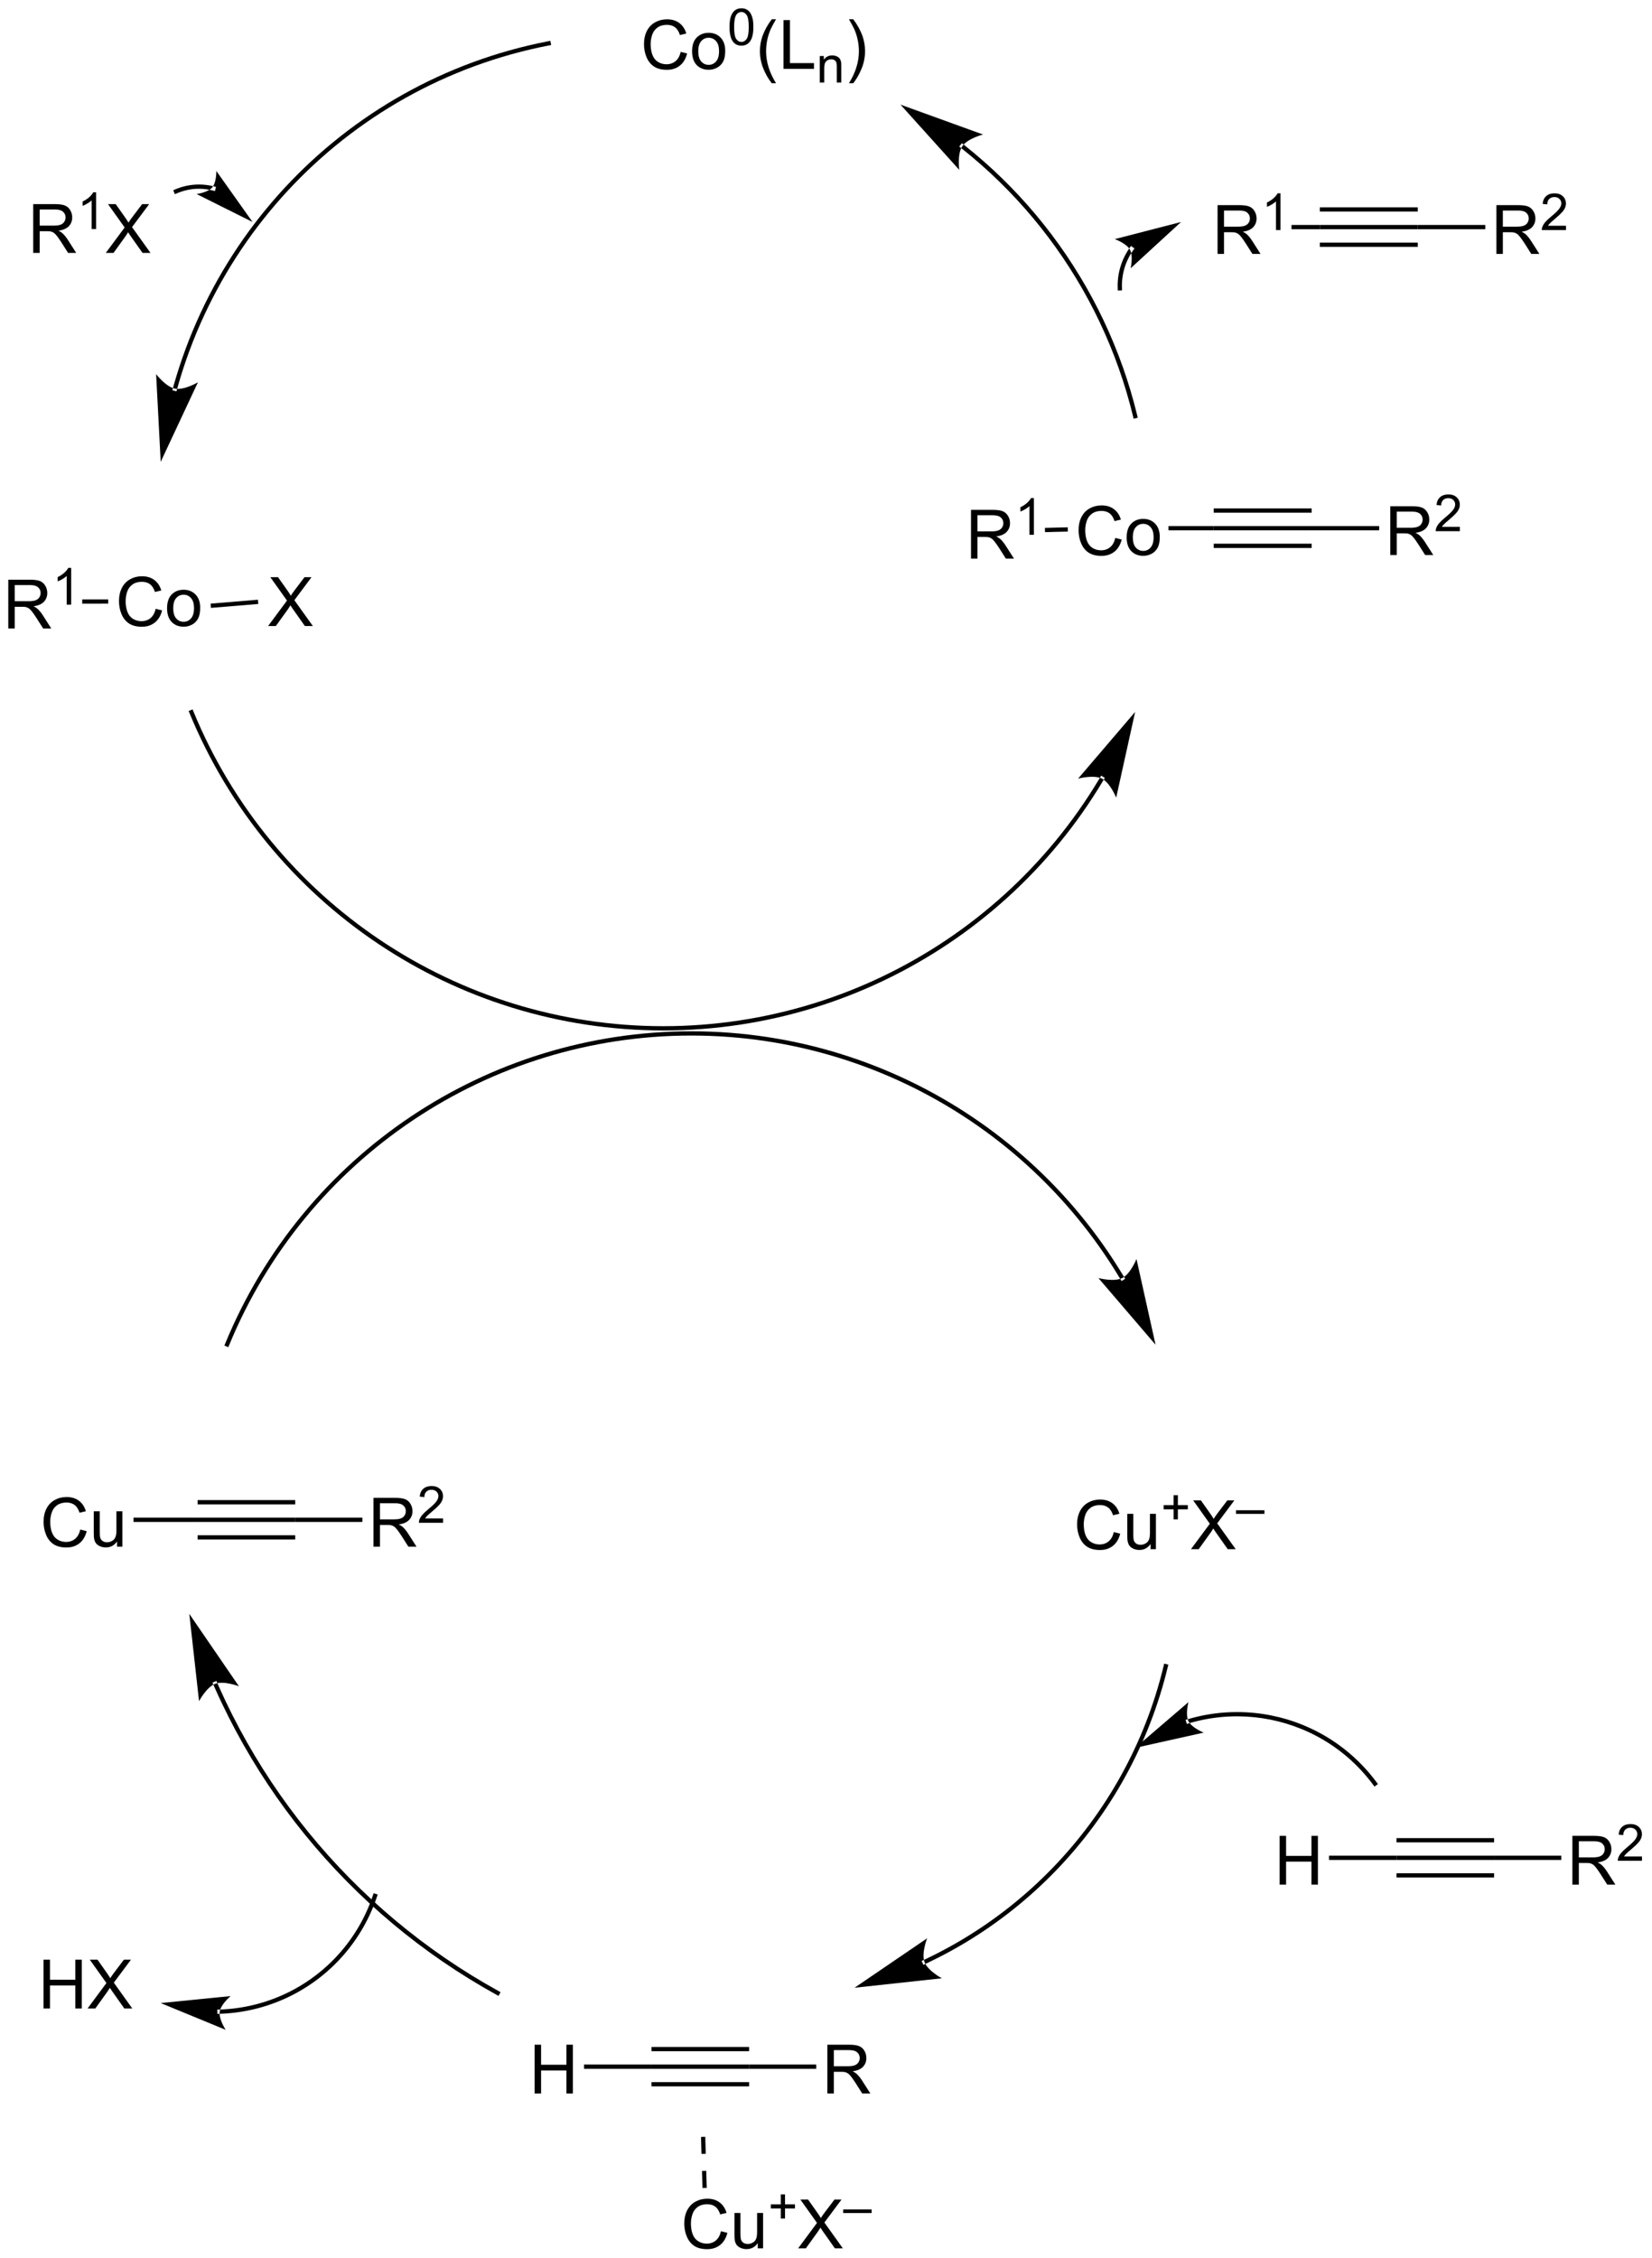 <?xml version="1.0" encoding="UTF-8"?>
<!DOCTYPE svg PUBLIC '-//W3C//DTD SVG 1.0//EN'
          'http://www.w3.org/TR/2001/REC-SVG-20010904/DTD/svg10.dtd'>
<svg stroke-dasharray="none" shape-rendering="auto" xmlns="http://www.w3.org/2000/svg" font-family="'Dialog'" text-rendering="auto" width="532" fill-opacity="1" color-interpolation="auto" color-rendering="auto" preserveAspectRatio="xMidYMid meet" font-size="12px" viewBox="0 0 532 727" fill="black" xmlns:xlink="http://www.w3.org/1999/xlink" stroke="black" image-rendering="auto" stroke-miterlimit="10" stroke-linecap="square" stroke-linejoin="miter" font-style="normal" stroke-width="1" height="727" stroke-dashoffset="0" font-weight="normal" stroke-opacity="1"
><!--Generated by the Batik Graphics2D SVG Generator--><defs id="genericDefs"
  /><g
  ><defs id="defs1"
    ><clipPath clipPathUnits="userSpaceOnUse" id="clipPath1"
      ><path d="M3.108 2.896 L202.392 2.896 L202.392 275.42 L3.108 275.42 L3.108 2.896 Z"
      /></clipPath
      ><clipPath clipPathUnits="userSpaceOnUse" id="clipPath2"
      ><path d="M3.578 16.14 L3.578 281.087 L197.321 281.087 L197.321 16.14 Z"
      /></clipPath
    ></defs
    ><g transform="scale(2.667,2.667) translate(-3.108,-2.896) matrix(1.029,0,0,1.029,-0.573,-13.706)"
    ><path d="M83.451 22.217 L84.208 22.407 Q83.971 23.342 83.352 23.834 Q82.732 24.324 81.838 24.324 Q80.912 24.324 80.331 23.946 Q79.753 23.569 79.448 22.855 Q79.146 22.139 79.146 21.319 Q79.146 20.423 79.487 19.759 Q79.831 19.092 80.461 18.746 Q81.091 18.399 81.849 18.399 Q82.708 18.399 83.294 18.837 Q83.88 19.274 84.112 20.069 L83.365 20.243 Q83.167 19.618 82.787 19.334 Q82.409 19.048 81.833 19.048 Q81.174 19.048 80.729 19.366 Q80.287 19.681 80.107 20.215 Q79.927 20.748 79.927 21.314 Q79.927 22.045 80.141 22.59 Q80.354 23.134 80.802 23.405 Q81.253 23.673 81.776 23.673 Q82.412 23.673 82.852 23.306 Q83.294 22.939 83.451 22.217 ZM84.79 22.149 Q84.79 20.998 85.431 20.444 Q85.968 19.983 86.736 19.983 Q87.593 19.983 88.134 20.543 Q88.678 21.103 88.678 22.092 Q88.678 22.892 88.436 23.353 Q88.197 23.811 87.738 24.066 Q87.28 24.319 86.736 24.319 Q85.866 24.319 85.327 23.762 Q84.79 23.202 84.79 22.149 ZM85.514 22.149 Q85.514 22.946 85.861 23.345 Q86.21 23.741 86.736 23.741 Q87.259 23.741 87.606 23.342 Q87.954 22.944 87.954 22.126 Q87.954 21.358 87.606 20.962 Q87.257 20.564 86.736 20.564 Q86.21 20.564 85.861 20.959 Q85.514 21.353 85.514 22.149 Z" stroke="none" clip-path="url(#clipPath2)"
    /></g
    ><g transform="matrix(2.743,0,0,2.743,-9.815,-44.272)"
    ><path d="M89.224 19.306 Q89.224 18.544 89.38 18.081 Q89.537 17.616 89.845 17.364 Q90.156 17.113 90.624 17.113 Q90.97 17.113 91.23 17.251 Q91.492 17.39 91.662 17.654 Q91.831 17.915 91.927 18.292 Q92.025 18.667 92.025 19.306 Q92.025 20.062 91.868 20.527 Q91.714 20.991 91.404 21.245 Q91.095 21.499 90.624 21.499 Q90.003 21.499 89.648 21.052 Q89.224 20.517 89.224 19.306 ZM89.765 19.306 Q89.765 20.364 90.013 20.714 Q90.261 21.064 90.624 21.064 Q90.988 21.064 91.234 20.712 Q91.482 20.36 91.482 19.306 Q91.482 18.245 91.234 17.898 Q90.988 17.548 90.618 17.548 Q90.255 17.548 90.038 17.857 Q89.765 18.249 89.765 19.306 Z" stroke="none" clip-path="url(#clipPath2)"
    /></g
    ><g transform="matrix(2.743,0,0,2.743,-9.815,-44.272)"
    ><path d="M94.183 25.91 Q93.6 25.175 93.196 24.191 Q92.795 23.204 92.795 22.149 Q92.795 21.22 93.097 20.368 Q93.449 19.381 94.183 18.399 L94.686 18.399 Q94.215 19.212 94.061 19.561 Q93.824 20.1 93.686 20.686 Q93.519 21.415 93.519 22.155 Q93.519 24.032 94.686 25.91 L94.183 25.91 ZM95.561 24.225 L95.561 18.498 L96.319 18.498 L96.319 23.548 L99.139 23.548 L99.139 24.225 L95.561 24.225 Z" stroke="none" clip-path="url(#clipPath2)"
    /></g
    ><g transform="matrix(2.743,0,0,2.743,-9.815,-44.272)"
    ><path d="M99.821 25.825 L99.821 22.714 L100.295 22.714 L100.295 23.155 Q100.637 22.643 101.285 22.643 Q101.567 22.643 101.801 22.745 Q102.037 22.845 102.155 23.009 Q102.272 23.173 102.319 23.399 Q102.348 23.546 102.348 23.911 L102.348 25.825 L101.821 25.825 L101.821 23.932 Q101.821 23.61 101.758 23.45 Q101.698 23.29 101.541 23.196 Q101.385 23.1 101.174 23.1 Q100.836 23.1 100.592 23.315 Q100.348 23.528 100.348 24.126 L100.348 25.825 L99.821 25.825 Z" stroke="none" clip-path="url(#clipPath2)"
    /></g
    ><g transform="matrix(2.743,0,0,2.743,-9.815,-44.272)"
    ><path d="M103.751 25.91 L103.246 25.91 Q104.415 24.032 104.415 22.155 Q104.415 21.42 104.246 20.696 Q104.113 20.11 103.876 19.571 Q103.722 19.22 103.246 18.399 L103.751 18.399 Q104.485 19.381 104.837 20.368 Q105.136 21.22 105.136 22.149 Q105.136 23.204 104.733 24.191 Q104.329 25.175 103.751 25.91 Z" stroke="none" clip-path="url(#clipPath2)"
    /></g
    ><g transform="matrix(2.743,0,0,2.743,-9.815,-44.272)"
    ><path d="M7.478 45.823 L7.478 40.096 L10.017 40.096 Q10.782 40.096 11.181 40.25 Q11.579 40.404 11.816 40.794 Q12.056 41.185 12.056 41.659 Q12.056 42.268 11.66 42.688 Q11.267 43.104 10.441 43.216 Q10.743 43.362 10.899 43.503 Q11.23 43.807 11.527 44.263 L12.524 45.823 L11.571 45.823 L10.813 44.63 Q10.48 44.115 10.264 43.841 Q10.05 43.568 9.881 43.458 Q9.712 43.349 9.535 43.307 Q9.407 43.279 9.113 43.279 L8.235 43.279 L8.235 45.823 L7.478 45.823 ZM8.235 42.622 L9.863 42.622 Q10.384 42.622 10.675 42.516 Q10.97 42.409 11.121 42.172 Q11.274 41.935 11.274 41.659 Q11.274 41.253 10.978 40.992 Q10.683 40.729 10.048 40.729 L8.235 40.729 L8.235 42.622 Z" stroke="none" clip-path="url(#clipPath2)"
    /></g
    ><g transform="matrix(2.743,0,0,2.743,-9.815,-44.272)"
    ><path d="M14.861 43.023 L14.334 43.023 L14.334 39.662 Q14.142 39.843 13.834 40.025 Q13.525 40.206 13.279 40.298 L13.279 39.788 Q13.72 39.58 14.05 39.285 Q14.383 38.988 14.521 38.71 L14.861 38.71 L14.861 43.023 Z" stroke="none" clip-path="url(#clipPath2)"
    /></g
    ><g transform="matrix(2.743,0,0,2.743,-9.815,-44.272)"
    ><path d="M15.998 45.823 L18.212 42.839 L16.259 40.096 L17.162 40.096 L18.201 41.565 Q18.524 42.021 18.662 42.268 Q18.852 41.956 19.115 41.615 L20.266 40.096 L21.092 40.096 L19.079 42.794 L21.248 45.823 L20.311 45.823 L18.868 43.779 Q18.748 43.604 18.618 43.396 Q18.428 43.708 18.344 43.825 L16.907 45.823 L15.998 45.823 Z" stroke="none" clip-path="url(#clipPath2)"
    /></g
    ><g transform="matrix(2.743,0,0,2.743,-9.815,-44.272)"
    ><path d="M21.852 87.591 L22.61 87.781 Q22.373 88.716 21.753 89.208 Q21.134 89.698 20.24 89.698 Q19.313 89.698 18.733 89.32 Q18.154 88.943 17.85 88.229 Q17.548 87.513 17.548 86.693 Q17.548 85.797 17.889 85.133 Q18.233 84.466 18.863 84.12 Q19.493 83.773 20.251 83.773 Q21.11 83.773 21.696 84.211 Q22.282 84.648 22.514 85.443 L21.767 85.617 Q21.569 84.992 21.188 84.708 Q20.811 84.422 20.235 84.422 Q19.576 84.422 19.131 84.74 Q18.688 85.055 18.509 85.588 Q18.329 86.122 18.329 86.687 Q18.329 87.419 18.543 87.963 Q18.756 88.508 19.204 88.779 Q19.654 89.047 20.178 89.047 Q20.813 89.047 21.253 88.68 Q21.696 88.312 21.852 87.591 ZM23.192 87.523 Q23.192 86.372 23.833 85.818 Q24.369 85.357 25.138 85.357 Q25.994 85.357 26.536 85.917 Q27.08 86.477 27.08 87.466 Q27.08 88.266 26.838 88.727 Q26.599 89.185 26.14 89.44 Q25.682 89.693 25.138 89.693 Q24.268 89.693 23.729 89.135 Q23.192 88.576 23.192 87.523 ZM23.916 87.523 Q23.916 88.32 24.263 88.719 Q24.611 89.115 25.138 89.115 Q25.661 89.115 26.007 88.716 Q26.356 88.318 26.356 87.5 Q26.356 86.732 26.007 86.336 Q25.658 85.937 25.138 85.937 Q24.611 85.937 24.263 86.333 Q23.916 86.727 23.916 87.523 Z" stroke="none" clip-path="url(#clipPath2)"
    /></g
    ><g transform="matrix(2.743,0,0,2.743,-9.815,-44.272)"
    ><path d="M35.056 89.611 L37.27 86.626 L35.316 83.884 L36.22 83.884 L37.259 85.353 Q37.582 85.809 37.72 86.056 Q37.91 85.744 38.173 85.403 L39.324 83.884 L40.15 83.884 L38.137 86.582 L40.306 89.611 L39.368 89.611 L37.926 87.567 Q37.806 87.392 37.676 87.184 Q37.486 87.496 37.402 87.614 L35.965 89.611 L35.056 89.611 Z" stroke="none" clip-path="url(#clipPath2)"
    /></g
    ><g transform="matrix(2.743,0,0,2.743,-9.815,-44.272)"
    ><path d="M28.344 87.485 L28.303 86.986 L33.86 86.527 L33.901 87.025 Z" stroke="none" clip-path="url(#clipPath2)"
    /></g
    ><g transform="matrix(2.743,0,0,2.743,-9.815,-44.272)"
    ><path d="M4.55 89.902 L4.55 84.176 L7.089 84.176 Q7.855 84.176 8.253 84.329 Q8.652 84.483 8.889 84.874 Q9.128 85.264 9.128 85.738 Q9.128 86.347 8.733 86.767 Q8.339 87.183 7.514 87.295 Q7.816 87.441 7.972 87.582 Q8.303 87.887 8.6 88.342 L9.597 89.902 L8.644 89.902 L7.886 88.71 Q7.553 88.194 7.337 87.92 Q7.123 87.647 6.954 87.538 Q6.785 87.428 6.608 87.387 Q6.48 87.358 6.186 87.358 L5.308 87.358 L5.308 89.902 L4.55 89.902 ZM5.308 86.702 L6.936 86.702 Q7.457 86.702 7.748 86.595 Q8.043 86.488 8.194 86.251 Q8.347 86.014 8.347 85.738 Q8.347 85.332 8.05 85.072 Q7.756 84.808 7.121 84.808 L5.308 84.808 L5.308 86.702 Z" stroke="none" clip-path="url(#clipPath2)"
    /></g
    ><g transform="matrix(2.743,0,0,2.743,-9.815,-44.272)"
    ><path d="M11.934 87.102 L11.406 87.102 L11.406 83.741 Q11.215 83.922 10.906 84.104 Q10.598 84.286 10.352 84.378 L10.352 83.868 Q10.793 83.659 11.123 83.364 Q11.455 83.067 11.594 82.79 L11.934 82.79 L11.934 87.102 Z" stroke="none" clip-path="url(#clipPath2)"
    /></g
    ><g transform="matrix(2.743,0,0,2.743,-9.815,-44.272)"
    ><path d="M16.281 86.487 L16.281 86.987 L13.232 86.991 L13.232 86.491 Z" stroke="none" clip-path="url(#clipPath2)"
    /></g
    ><g transform="matrix(2.743,0,0,2.743,-9.815,-44.272)"
    ><path d="M134.51 79.273 L135.268 79.464 Q135.031 80.398 134.411 80.891 Q133.791 81.38 132.898 81.38 Q131.971 81.38 131.39 81.003 Q130.812 80.625 130.507 79.912 Q130.205 79.195 130.205 78.375 Q130.205 77.479 130.546 76.815 Q130.89 76.148 131.52 75.802 Q132.15 75.456 132.908 75.456 Q133.768 75.456 134.354 75.893 Q134.94 76.331 135.171 77.125 L134.424 77.299 Q134.226 76.674 133.846 76.391 Q133.468 76.104 132.893 76.104 Q132.234 76.104 131.788 76.422 Q131.346 76.737 131.166 77.271 Q130.986 77.805 130.986 78.37 Q130.986 79.102 131.2 79.646 Q131.413 80.19 131.861 80.461 Q132.312 80.729 132.835 80.729 Q133.471 80.729 133.911 80.362 Q134.354 79.995 134.51 79.273 ZM135.85 79.206 Q135.85 78.055 136.49 77.5 Q137.027 77.039 137.795 77.039 Q138.652 77.039 139.193 77.599 Q139.738 78.159 139.738 79.148 Q139.738 79.948 139.495 80.409 Q139.256 80.867 138.798 81.123 Q138.339 81.375 137.795 81.375 Q136.925 81.375 136.386 80.818 Q135.85 80.258 135.85 79.206 ZM136.574 79.206 Q136.574 80.003 136.92 80.401 Q137.269 80.797 137.795 80.797 Q138.318 80.797 138.665 80.398 Q139.014 80 139.014 79.182 Q139.014 78.414 138.665 78.018 Q138.316 77.62 137.795 77.62 Q137.269 77.62 136.92 78.016 Q136.574 78.409 136.574 79.206 Z" stroke="none" clip-path="url(#clipPath2)"
    /></g
    ><g transform="matrix(2.743,0,0,2.743,-9.815,-44.272)"
    ><path d="M140.762 78.381 L140.762 77.881 L146.07 77.881 L146.07 78.381 Z" stroke="none" clip-path="url(#clipPath2)"
    /></g
    ><g transform="matrix(2.743,0,0,2.743,-9.815,-44.272)"
    ><path d="M146.07 78.381 L146.07 77.881 L157.57 77.881 L157.57 78.381 ZM146.07 76.311 L157.57 76.311 L157.57 75.811 L146.07 75.811 ZM146.07 80.451 L157.57 80.451 L157.57 79.951 L146.07 79.951 Z" stroke="none" clip-path="url(#clipPath2)"
    /></g
    ><g transform="matrix(2.743,0,0,2.743,-9.815,-44.272)"
    ><path d="M166.8 81.281 L166.8 75.555 L169.34 75.555 Q170.105 75.555 170.504 75.708 Q170.902 75.862 171.139 76.253 Q171.379 76.643 171.379 77.117 Q171.379 77.727 170.983 78.146 Q170.59 78.563 169.764 78.674 Q170.066 78.82 170.222 78.961 Q170.553 79.266 170.85 79.721 L171.847 81.281 L170.894 81.281 L170.136 80.089 Q169.803 79.573 169.587 79.299 Q169.373 79.026 169.204 78.917 Q169.035 78.807 168.858 78.766 Q168.73 78.737 168.436 78.737 L167.558 78.737 L167.558 81.281 L166.8 81.281 ZM167.558 78.081 L169.186 78.081 Q169.707 78.081 169.998 77.974 Q170.293 77.867 170.444 77.63 Q170.597 77.393 170.597 77.117 Q170.597 76.711 170.3 76.451 Q170.006 76.188 169.371 76.188 L167.558 76.188 L167.558 78.081 Z" stroke="none" clip-path="url(#clipPath2)"
    /></g
    ><g transform="matrix(2.743,0,0,2.743,-9.815,-44.272)"
    ><path d="M174.969 77.974 L174.969 78.481 L172.129 78.481 Q172.124 78.29 172.192 78.114 Q172.299 77.825 172.537 77.544 Q172.778 77.263 173.229 76.893 Q173.928 76.319 174.174 75.983 Q174.42 75.647 174.42 75.349 Q174.42 75.036 174.196 74.821 Q173.973 74.604 173.612 74.604 Q173.231 74.604 173.002 74.833 Q172.774 75.061 172.772 75.466 L172.229 75.411 Q172.286 74.804 172.649 74.487 Q173.012 74.169 173.624 74.169 Q174.243 74.169 174.602 74.513 Q174.963 74.854 174.963 75.36 Q174.963 75.618 174.858 75.868 Q174.752 76.116 174.506 76.391 Q174.262 76.667 173.694 77.147 Q173.219 77.546 173.084 77.688 Q172.95 77.831 172.862 77.974 L174.969 77.974 Z" stroke="none" clip-path="url(#clipPath2)"
    /></g
    ><g transform="matrix(2.743,0,0,2.743,-9.815,-44.272)"
    ><path d="M157.57 78.381 L157.57 77.881 L165.495 77.881 L165.495 78.381 Z" stroke="none" clip-path="url(#clipPath2)"
    /></g
    ><g transform="matrix(2.743,0,0,2.743,-9.815,-44.272)"
    ><path d="M117.577 81.706 L117.577 75.979 L120.116 75.979 Q120.881 75.979 121.28 76.133 Q121.678 76.287 121.915 76.677 Q122.155 77.068 122.155 77.542 Q122.155 78.151 121.759 78.57 Q121.366 78.987 120.54 79.099 Q120.842 79.245 120.999 79.386 Q121.329 79.69 121.626 80.146 L122.624 81.706 L121.67 81.706 L120.913 80.513 Q120.579 79.998 120.363 79.724 Q120.15 79.451 119.98 79.341 Q119.811 79.232 119.634 79.19 Q119.506 79.162 119.212 79.162 L118.334 79.162 L118.334 81.706 L117.577 81.706 ZM118.334 78.505 L119.962 78.505 Q120.483 78.505 120.775 78.399 Q121.069 78.292 121.22 78.055 Q121.374 77.818 121.374 77.542 Q121.374 77.136 121.077 76.875 Q120.782 76.612 120.147 76.612 L118.334 76.612 L118.334 78.505 Z" stroke="none" clip-path="url(#clipPath2)"
    /></g
    ><g transform="matrix(2.743,0,0,2.743,-9.815,-44.272)"
    ><path d="M124.96 78.906 L124.433 78.906 L124.433 75.545 Q124.241 75.726 123.933 75.908 Q123.624 76.09 123.378 76.181 L123.378 75.671 Q123.82 75.463 124.15 75.168 Q124.482 74.871 124.62 74.593 L124.96 74.593 L124.96 78.906 Z" stroke="none" clip-path="url(#clipPath2)"
    /></g
    ><g transform="matrix(2.743,0,0,2.743,-9.815,-44.272)"
    ><path d="M128.933 78.026 L128.946 78.526 L126.265 78.595 L126.252 78.095 Z" stroke="none" clip-path="url(#clipPath2)"
    /></g
    ><g transform="matrix(2.743,0,0,2.743,-9.815,-44.272)"
    ><path d="M146.522 45.943 L146.522 40.216 L149.061 40.216 Q149.827 40.216 150.225 40.37 Q150.624 40.523 150.861 40.914 Q151.1 41.305 151.1 41.779 Q151.1 42.388 150.704 42.807 Q150.311 43.224 149.486 43.336 Q149.788 43.482 149.944 43.622 Q150.275 43.927 150.572 44.383 L151.569 45.943 L150.616 45.943 L149.858 44.75 Q149.525 44.234 149.309 43.961 Q149.095 43.688 148.926 43.578 Q148.757 43.469 148.579 43.427 Q148.452 43.398 148.158 43.398 L147.28 43.398 L147.28 45.943 L146.522 45.943 ZM147.28 42.742 L148.908 42.742 Q149.429 42.742 149.72 42.635 Q150.014 42.529 150.165 42.292 Q150.319 42.055 150.319 41.779 Q150.319 41.372 150.022 41.112 Q149.728 40.849 149.093 40.849 L147.28 40.849 L147.28 42.742 Z" stroke="none" clip-path="url(#clipPath2)"
    /></g
    ><g transform="matrix(2.743,0,0,2.743,-9.815,-44.272)"
    ><path d="M153.906 43.143 L153.378 43.143 L153.378 39.781 Q153.187 39.963 152.878 40.145 Q152.57 40.326 152.324 40.418 L152.324 39.908 Q152.765 39.699 153.095 39.404 Q153.427 39.108 153.566 38.83 L153.906 38.83 L153.906 43.143 Z" stroke="none" clip-path="url(#clipPath2)"
    /></g
    ><g transform="matrix(2.743,0,0,2.743,-9.815,-44.272)"
    ><path d="M155.204 43.043 L155.204 42.543 L158.529 42.543 L158.529 43.043 Z" stroke="none" clip-path="url(#clipPath2)"
    /></g
    ><g transform="matrix(2.743,0,0,2.743,-9.815,-44.272)"
    ><path d="M158.529 43.043 L158.529 42.543 L170.029 42.543 L170.029 43.043 ZM158.529 40.973 L170.029 40.973 L170.029 40.473 L158.529 40.473 ZM158.529 45.113 L170.029 45.113 L170.029 44.613 L158.529 44.613 Z" stroke="none" clip-path="url(#clipPath2)"
    /></g
    ><g transform="matrix(2.743,0,0,2.743,-9.815,-44.272)"
    ><path d="M179.259 45.943 L179.259 40.216 L181.798 40.216 Q182.564 40.216 182.962 40.37 Q183.361 40.523 183.597 40.914 Q183.837 41.305 183.837 41.779 Q183.837 42.388 183.441 42.807 Q183.048 43.224 182.222 43.336 Q182.524 43.482 182.681 43.622 Q183.012 43.927 183.308 44.383 L184.306 45.943 L183.353 45.943 L182.595 44.75 Q182.262 44.234 182.045 43.961 Q181.832 43.688 181.663 43.578 Q181.493 43.469 181.316 43.427 Q181.189 43.398 180.894 43.398 L180.017 43.398 L180.017 45.943 L179.259 45.943 ZM180.017 42.742 L181.644 42.742 Q182.165 42.742 182.457 42.635 Q182.751 42.529 182.902 42.292 Q183.056 42.055 183.056 41.779 Q183.056 41.372 182.759 41.112 Q182.465 40.849 181.829 40.849 L180.017 40.849 L180.017 42.742 Z" stroke="none" clip-path="url(#clipPath2)"
    /></g
    ><g transform="matrix(2.743,0,0,2.743,-9.815,-44.272)"
    ><path d="M187.428 42.635 L187.428 43.143 L184.588 43.143 Q184.582 42.951 184.65 42.776 Q184.758 42.486 184.996 42.205 Q185.236 41.924 185.687 41.555 Q186.387 40.981 186.633 40.645 Q186.879 40.309 186.879 40.01 Q186.879 39.697 186.654 39.483 Q186.431 39.266 186.07 39.266 Q185.689 39.266 185.461 39.494 Q185.232 39.723 185.23 40.127 L184.687 40.072 Q184.744 39.465 185.107 39.149 Q185.47 38.83 186.082 38.83 Q186.701 38.83 187.06 39.174 Q187.422 39.516 187.422 40.022 Q187.422 40.279 187.316 40.529 Q187.211 40.778 186.965 41.053 Q186.72 41.328 186.152 41.809 Q185.678 42.207 185.543 42.35 Q185.408 42.492 185.32 42.635 L187.428 42.635 Z" stroke="none" clip-path="url(#clipPath2)"
    /></g
    ><g transform="matrix(2.743,0,0,2.743,-9.815,-44.272)"
    ><path d="M170.029 43.043 L170.029 42.543 L177.954 42.543 L177.954 43.043 Z" stroke="none" clip-path="url(#clipPath2)"
    /></g
    ><g transform="matrix(2.743,0,0,2.743,-9.815,-44.272)"
    ><path d="M12.999 195.655 L13.757 195.845 Q13.52 196.78 12.9 197.272 Q12.28 197.762 11.387 197.762 Q10.46 197.762 9.879 197.384 Q9.301 197.006 8.996 196.293 Q8.694 195.577 8.694 194.756 Q8.694 193.861 9.035 193.197 Q9.379 192.53 10.009 192.184 Q10.639 191.837 11.397 191.837 Q12.257 191.837 12.842 192.275 Q13.428 192.712 13.66 193.506 L12.913 193.681 Q12.715 193.056 12.335 192.772 Q11.957 192.486 11.382 192.486 Q10.723 192.486 10.277 192.803 Q9.835 193.118 9.655 193.652 Q9.475 194.186 9.475 194.751 Q9.475 195.483 9.689 196.027 Q9.902 196.572 10.35 196.842 Q10.801 197.111 11.324 197.111 Q11.96 197.111 12.4 196.743 Q12.842 196.376 12.999 195.655 ZM17.32 197.663 L17.32 197.053 Q16.836 197.756 16.003 197.756 Q15.635 197.756 15.318 197.616 Q15 197.475 14.844 197.262 Q14.69 197.048 14.628 196.741 Q14.586 196.532 14.586 196.085 L14.586 193.514 L15.289 193.514 L15.289 195.814 Q15.289 196.366 15.331 196.556 Q15.399 196.835 15.612 196.993 Q15.828 197.15 16.143 197.15 Q16.461 197.15 16.737 196.988 Q17.016 196.827 17.13 196.548 Q17.245 196.267 17.245 195.736 L17.245 193.514 L17.948 193.514 L17.948 197.663 L17.32 197.663 Z" stroke="none" clip-path="url(#clipPath2)"
    /></g
    ><g transform="matrix(2.743,0,0,2.743,-9.815,-44.272)"
    ><path d="M19.248 194.763 L19.248 194.263 L26.777 194.263 L26.777 194.763 Z" stroke="none" clip-path="url(#clipPath2)"
    /></g
    ><g transform="matrix(2.743,0,0,2.743,-9.815,-44.272)"
    ><path d="M26.777 194.763 L26.777 194.263 L38.237 194.263 L38.237 194.763 ZM26.777 192.7 L38.237 192.7 L38.237 192.2 L26.777 192.2 ZM26.777 196.826 L38.237 196.826 L38.237 196.326 L26.777 196.326 Z" stroke="none" clip-path="url(#clipPath2)"
    /></g
    ><g transform="matrix(2.743,0,0,2.743,-9.815,-44.272)"
    ><path d="M47.427 197.663 L47.427 191.936 L49.966 191.936 Q50.732 191.936 51.13 192.09 Q51.529 192.243 51.766 192.634 Q52.005 193.025 52.005 193.499 Q52.005 194.108 51.609 194.527 Q51.216 194.944 50.391 195.056 Q50.693 195.202 50.849 195.342 Q51.18 195.647 51.477 196.103 L52.474 197.663 L51.521 197.663 L50.763 196.47 Q50.43 195.954 50.214 195.681 Q50 195.407 49.831 195.298 Q49.661 195.189 49.484 195.147 Q49.357 195.118 49.062 195.118 L48.185 195.118 L48.185 197.663 L47.427 197.663 ZM48.185 194.462 L49.812 194.462 Q50.333 194.462 50.625 194.355 Q50.919 194.249 51.07 194.012 Q51.224 193.775 51.224 193.499 Q51.224 193.092 50.927 192.832 Q50.633 192.569 49.997 192.569 L48.185 192.569 L48.185 194.462 Z" stroke="none" clip-path="url(#clipPath2)"
    /></g
    ><g transform="matrix(2.743,0,0,2.743,-9.815,-44.272)"
    ><path d="M55.596 194.355 L55.596 194.863 L52.756 194.863 Q52.75 194.671 52.818 194.495 Q52.926 194.207 53.164 193.925 Q53.404 193.644 53.855 193.275 Q54.555 192.701 54.801 192.365 Q55.047 192.029 55.047 191.73 Q55.047 191.417 54.822 191.202 Q54.6 190.986 54.238 190.986 Q53.858 190.986 53.629 191.214 Q53.401 191.443 53.398 191.847 L52.855 191.792 Q52.912 191.185 53.276 190.869 Q53.639 190.55 54.25 190.55 Q54.869 190.55 55.229 190.894 Q55.59 191.236 55.59 191.742 Q55.59 191.999 55.484 192.249 Q55.379 192.498 55.133 192.773 Q54.889 193.048 54.32 193.529 Q53.846 193.927 53.711 194.07 Q53.576 194.212 53.488 194.355 L55.596 194.355 Z" stroke="none" clip-path="url(#clipPath2)"
    /></g
    ><g transform="matrix(2.743,0,0,2.743,-9.815,-44.272)"
    ><path d="M38.237 194.763 L38.237 194.263 L46.122 194.263 L46.122 194.763 Z" stroke="none" clip-path="url(#clipPath2)"
    /></g
    ><g transform="matrix(2.743,0,0,2.743,-9.815,-44.272)"
    ><path d="M8.686 251.865 L8.686 246.138 L9.444 246.138 L9.444 248.49 L12.42 248.49 L12.42 246.138 L13.178 246.138 L13.178 251.865 L12.42 251.865 L12.42 249.164 L9.444 249.164 L9.444 251.865 L8.686 251.865 ZM13.859 251.865 L16.073 248.88 L14.12 246.138 L15.023 246.138 L16.062 247.607 Q16.385 248.063 16.523 248.31 Q16.713 247.998 16.976 247.656 L18.127 246.138 L18.953 246.138 L16.94 248.836 L19.109 251.865 L18.172 251.865 L16.729 249.82 Q16.609 249.646 16.479 249.438 Q16.289 249.75 16.206 249.867 L14.768 251.865 L13.859 251.865 Z" stroke="none" clip-path="url(#clipPath2)"
    /></g
    ><g transform="matrix(2.743,0,0,2.743,-9.815,-44.272)"
    ><path d="M66.343 261.845 L66.343 256.118 L67.101 256.118 L67.101 258.47 L70.078 258.47 L70.078 256.118 L70.835 256.118 L70.835 261.845 L70.078 261.845 L70.078 259.144 L67.101 259.144 L67.101 261.845 L66.343 261.845 Z" stroke="none" clip-path="url(#clipPath2)"
    /></g
    ><g transform="matrix(2.743,0,0,2.743,-9.815,-44.272)"
    ><path d="M72.143 258.945 L72.143 258.445 L80.063 258.445 L80.063 258.945 Z" stroke="none" clip-path="url(#clipPath2)"
    /></g
    ><g transform="matrix(2.743,0,0,2.743,-9.815,-44.272)"
    ><path d="M80.063 258.945 L80.063 258.445 L91.523 258.445 L91.523 258.945 ZM80.063 256.882 L91.523 256.882 L91.523 256.382 L80.063 256.382 ZM80.063 261.008 L91.523 261.008 L91.523 260.508 L80.063 260.508 Z" stroke="none" clip-path="url(#clipPath2)"
    /></g
    ><g transform="matrix(2.743,0,0,2.743,-9.815,-44.272)"
    ><path d="M100.713 261.845 L100.713 256.118 L103.252 256.118 Q104.018 256.118 104.416 256.272 Q104.815 256.425 105.052 256.816 Q105.291 257.207 105.291 257.681 Q105.291 258.29 104.895 258.709 Q104.502 259.126 103.677 259.238 Q103.979 259.384 104.135 259.524 Q104.466 259.829 104.763 260.285 L105.76 261.845 L104.807 261.845 L104.049 260.652 Q103.716 260.136 103.5 259.863 Q103.286 259.59 103.117 259.48 Q102.948 259.371 102.77 259.329 Q102.643 259.3 102.349 259.3 L101.471 259.3 L101.471 261.845 L100.713 261.845 ZM101.471 258.644 L103.099 258.644 Q103.619 258.644 103.911 258.538 Q104.205 258.431 104.356 258.194 Q104.51 257.957 104.51 257.681 Q104.51 257.274 104.213 257.014 Q103.919 256.751 103.283 256.751 L101.471 256.751 L101.471 258.644 Z" stroke="none" clip-path="url(#clipPath2)"
    /></g
    ><g transform="matrix(2.743,0,0,2.743,-9.815,-44.272)"
    ><path d="M91.523 258.945 L91.523 258.445 L99.408 258.445 L99.408 258.945 Z" stroke="none" clip-path="url(#clipPath2)"
    /></g
    ><g transform="matrix(2.743,0,0,2.743,-9.815,-44.272)"
    ><path d="M88.217 278.008 L88.975 278.198 Q88.738 279.133 88.118 279.625 Q87.499 280.115 86.605 280.115 Q85.678 280.115 85.097 279.737 Q84.519 279.359 84.215 278.646 Q83.912 277.93 83.912 277.109 Q83.912 276.214 84.254 275.55 Q84.597 274.883 85.228 274.536 Q85.858 274.19 86.616 274.19 Q87.475 274.19 88.061 274.628 Q88.647 275.065 88.879 275.859 L88.131 276.034 Q87.933 275.409 87.553 275.125 Q87.176 274.839 86.6 274.839 Q85.941 274.839 85.496 275.156 Q85.053 275.471 84.874 276.005 Q84.694 276.539 84.694 277.104 Q84.694 277.836 84.907 278.38 Q85.121 278.925 85.569 279.195 Q86.019 279.464 86.543 279.464 Q87.178 279.464 87.618 279.096 Q88.061 278.729 88.217 278.008 ZM92.539 280.016 L92.539 279.406 Q92.055 280.109 91.221 280.109 Q90.854 280.109 90.536 279.969 Q90.219 279.828 90.062 279.615 Q89.909 279.401 89.846 279.094 Q89.805 278.885 89.805 278.438 L89.805 275.867 L90.508 275.867 L90.508 278.167 Q90.508 278.719 90.549 278.909 Q90.617 279.188 90.831 279.346 Q91.047 279.503 91.362 279.503 Q91.68 279.503 91.956 279.341 Q92.234 279.18 92.349 278.901 Q92.463 278.62 92.463 278.089 L92.463 275.867 L93.166 275.867 L93.166 280.016 L92.539 280.016 Z" stroke="none" clip-path="url(#clipPath2)"
    /></g
    ><g transform="matrix(2.743,0,0,2.743,-9.815,-44.272)"
    ><path d="M95.245 276.521 L95.245 275.343 L94.075 275.343 L94.075 274.851 L95.245 274.851 L95.245 273.683 L95.743 273.683 L95.743 274.851 L96.91 274.851 L96.91 275.343 L95.743 275.343 L95.743 276.521 L95.245 276.521 Z" stroke="none" clip-path="url(#clipPath2)"
    /></g
    ><g transform="matrix(2.743,0,0,2.743,-9.815,-44.272)"
    ><path d="M97.281 280.016 L99.495 277.031 L97.541 274.289 L98.445 274.289 L99.484 275.758 Q99.807 276.214 99.945 276.461 Q100.135 276.149 100.398 275.807 L101.549 274.289 L102.375 274.289 L100.362 276.987 L102.531 280.016 L101.594 280.016 L100.151 277.971 Q100.031 277.797 99.901 277.589 Q99.711 277.901 99.627 278.018 L98.19 280.016 L97.281 280.016 Z" stroke="none" clip-path="url(#clipPath2)"
    /></g
    ><g transform="matrix(2.743,0,0,2.743,-9.815,-44.272)"
    ><path d="M102.569 275.874 L102.569 275.448 L105.907 275.448 L105.907 275.874 L102.569 275.874 Z" stroke="none" clip-path="url(#clipPath2)"
    /></g
    ><g transform="matrix(2.743,0,0,2.743,-9.815,-44.272)"
    ><path d="M86.551 272.921 L86.493 270.922 L85.993 270.936 L86.051 272.935 ZM86.436 268.923 L86.378 266.923 L85.878 266.938 L85.936 268.937 Z" stroke="none" clip-path="url(#clipPath2)"
    /></g
    ><g transform="matrix(2.743,0,0,2.743,-9.815,-44.272)"
    ><path d="M153.81 237.333 L153.81 231.606 L154.568 231.606 L154.568 233.958 L157.545 233.958 L157.545 231.606 L158.303 231.606 L158.303 237.333 L157.545 237.333 L157.545 234.632 L154.568 234.632 L154.568 237.333 L153.81 237.333 Z" stroke="none" clip-path="url(#clipPath2)"
    /></g
    ><g transform="matrix(2.743,0,0,2.743,-9.815,-44.272)"
    ><path d="M159.611 234.433 L159.611 233.933 L167.53 233.933 L167.53 234.433 Z" stroke="none" clip-path="url(#clipPath2)"
    /></g
    ><g transform="matrix(2.743,0,0,2.743,-9.815,-44.272)"
    ><path d="M167.53 234.433 L167.53 233.933 L178.99 233.933 L178.99 234.433 ZM167.53 232.37 L178.99 232.37 L178.99 231.87 L167.53 231.87 ZM167.53 236.496 L178.99 236.496 L178.99 235.996 L167.53 235.996 Z" stroke="none" clip-path="url(#clipPath2)"
    /></g
    ><g transform="matrix(2.743,0,0,2.743,-9.815,-44.272)"
    ><path d="M188.18 237.333 L188.18 231.606 L190.72 231.606 Q191.485 231.606 191.883 231.76 Q192.282 231.914 192.519 232.304 Q192.758 232.695 192.758 233.169 Q192.758 233.778 192.363 234.197 Q191.97 234.614 191.144 234.726 Q191.446 234.872 191.602 235.013 Q191.933 235.317 192.23 235.773 L193.227 237.333 L192.274 237.333 L191.516 236.14 Q191.183 235.625 190.967 235.351 Q190.753 235.078 190.584 234.968 Q190.415 234.859 190.238 234.817 Q190.11 234.789 189.816 234.789 L188.938 234.789 L188.938 237.333 L188.18 237.333 ZM188.938 234.132 L190.566 234.132 Q191.087 234.132 191.378 234.026 Q191.673 233.919 191.824 233.682 Q191.977 233.445 191.977 233.169 Q191.977 232.763 191.68 232.502 Q191.386 232.239 190.751 232.239 L188.938 232.239 L188.938 234.132 Z" stroke="none" clip-path="url(#clipPath2)"
    /></g
    ><g transform="matrix(2.743,0,0,2.743,-9.815,-44.272)"
    ><path d="M196.349 234.025 L196.349 234.533 L193.509 234.533 Q193.503 234.341 193.572 234.166 Q193.679 233.877 193.917 233.595 Q194.158 233.314 194.609 232.945 Q195.308 232.371 195.554 232.035 Q195.8 231.699 195.8 231.4 Q195.8 231.088 195.576 230.873 Q195.353 230.656 194.992 230.656 Q194.611 230.656 194.382 230.885 Q194.154 231.113 194.152 231.517 L193.609 231.463 Q193.665 230.855 194.029 230.539 Q194.392 230.22 195.003 230.22 Q195.622 230.22 195.982 230.564 Q196.343 230.906 196.343 231.412 Q196.343 231.67 196.238 231.92 Q196.132 232.168 195.886 232.443 Q195.642 232.718 195.074 233.199 Q194.599 233.597 194.464 233.74 Q194.329 233.882 194.242 234.025 L196.349 234.025 Z" stroke="none" clip-path="url(#clipPath2)"
    /></g
    ><g transform="matrix(2.743,0,0,2.743,-9.815,-44.272)"
    ><path d="M178.99 234.433 L178.99 233.933 L186.875 233.933 L186.875 234.433 Z" stroke="none" clip-path="url(#clipPath2)"
    /></g
    ><g transform="matrix(2.743,0,0,2.743,-9.815,-44.272)"
    ><path d="M134.337 195.951 L135.095 196.141 Q134.858 197.076 134.238 197.568 Q133.618 198.057 132.725 198.057 Q131.798 198.057 131.217 197.68 Q130.639 197.302 130.334 196.589 Q130.032 195.873 130.032 195.052 Q130.032 194.156 130.374 193.492 Q130.717 192.826 131.347 192.479 Q131.978 192.133 132.736 192.133 Q133.595 192.133 134.181 192.57 Q134.767 193.008 134.999 193.802 L134.251 193.977 Q134.053 193.352 133.673 193.068 Q133.295 192.781 132.72 192.781 Q132.061 192.781 131.616 193.099 Q131.173 193.414 130.993 193.948 Q130.814 194.482 130.814 195.047 Q130.814 195.779 131.027 196.323 Q131.241 196.867 131.689 197.138 Q132.139 197.406 132.662 197.406 Q133.298 197.406 133.738 197.039 Q134.181 196.672 134.337 195.951 ZM138.659 197.958 L138.659 197.349 Q138.174 198.052 137.341 198.052 Q136.974 198.052 136.656 197.911 Q136.338 197.771 136.182 197.557 Q136.028 197.344 135.966 197.036 Q135.924 196.828 135.924 196.38 L135.924 193.81 L136.627 193.81 L136.627 196.109 Q136.627 196.661 136.669 196.852 Q136.737 197.13 136.95 197.289 Q137.166 197.445 137.482 197.445 Q137.799 197.445 138.075 197.284 Q138.354 197.123 138.469 196.844 Q138.583 196.563 138.583 196.031 L138.583 193.81 L139.286 193.81 L139.286 197.958 L138.659 197.958 Z" stroke="none" clip-path="url(#clipPath2)"
    /></g
    ><g transform="matrix(2.743,0,0,2.743,-9.815,-44.272)"
    ><path d="M141.364 194.463 L141.364 193.285 L140.194 193.285 L140.194 192.793 L141.364 192.793 L141.364 191.625 L141.862 191.625 L141.862 192.793 L143.03 192.793 L143.03 193.285 L141.862 193.285 L141.862 194.463 L141.364 194.463 Z" stroke="none" clip-path="url(#clipPath2)"
    /></g
    ><g transform="matrix(2.743,0,0,2.743,-9.815,-44.272)"
    ><path d="M143.401 197.958 L145.614 194.974 L143.661 192.232 L144.565 192.232 L145.604 193.701 Q145.927 194.156 146.065 194.404 Q146.255 194.091 146.518 193.75 L147.669 192.232 L148.494 192.232 L146.482 194.93 L148.651 197.958 L147.713 197.958 L146.271 195.914 Q146.151 195.74 146.021 195.531 Q145.83 195.844 145.747 195.961 L144.31 197.958 L143.401 197.958 Z" stroke="none" clip-path="url(#clipPath2)"
    /></g
    ><g transform="matrix(2.743,0,0,2.743,-9.815,-44.272)"
    ><path d="M148.689 193.817 L148.689 193.391 L152.026 193.391 L152.026 193.817 L148.689 193.817 Z" stroke="none" clip-path="url(#clipPath2)"
    /></g
    ><g transform="matrix(2.743,0,0,2.743,-9.815,-44.272)"
    ><path d="M23.879 61.697 L23.879 61.697 C23.879 61.697 23.879 61.696 23.879 61.696 L23.879 61.695 C23.88 61.692 23.881 61.69 23.881 61.687 L23.881 61.687 C23.885 61.675 23.888 61.664 23.891 61.652 L24.132 61.719 L23.891 61.652 C23.897 61.63 23.904 61.607 23.91 61.584 L24.151 61.651 L23.91 61.584 C23.936 61.493 23.961 61.401 23.987 61.31 L24.228 61.379 L23.987 61.31 C24.815 58.396 25.869 55.575 27.129 52.869 L27.355 52.974 L27.129 52.869 C29.648 47.456 32.992 42.502 37.008 38.171 L37.008 38.171 C45.04 29.51 55.76 23.34 67.945 20.98 L68.19 20.932 L68.285 21.423 L68.04 21.471 C55.962 23.81 45.336 29.925 37.375 38.511 L37.191 38.341 L37.375 38.511 C33.394 42.804 30.079 47.715 27.582 53.08 L27.582 53.08 C26.333 55.762 25.289 58.558 24.468 61.447 L24.468 61.447 C24.442 61.537 24.417 61.628 24.392 61.718 L24.392 61.718 C24.385 61.741 24.379 61.763 24.373 61.786 L24.373 61.786 C24.37 61.797 24.367 61.809 24.363 61.82 L24.122 61.753 L24.363 61.82 C24.363 61.823 24.362 61.826 24.361 61.829 L24.12 61.762 L24.361 61.828 C24.361 61.829 24.361 61.83 24.36 61.831 L24.294 62.072 L23.812 61.938 ZM22.445 70.345 L26.814 61.009 C26.814 61.009 25.195 61.966 24.121 61.757 C23.047 61.547 21.907 60.051 21.907 60.051 Z" stroke="none" clip-path="url(#clipPath2)"
    /></g
    ><g transform="matrix(2.743,0,0,2.743,-9.815,-44.272)"
    ><path d="M133.159 107.646 L133.159 107.646 C133.159 107.646 133.159 107.646 133.159 107.646 L133.159 107.646 C133.159 107.647 133.16 107.645 133.161 107.642 L133.155 107.652 C133.155 107.652 133.155 107.652 133.155 107.652 L133.155 107.652 C133.155 107.653 133.157 107.65 133.159 107.645 L132.944 107.519 L133.159 107.645 L133.158 107.647 L133.157 107.65 C133.156 107.651 133.155 107.653 133.153 107.656 L133.153 107.656 C133.149 107.664 133.144 107.672 133.139 107.679 L133.139 107.679 C133.138 107.682 133.137 107.684 133.135 107.686 L133.135 107.686 C133.123 107.706 133.111 107.726 133.099 107.746 L132.885 107.618 L133.099 107.746 C133.075 107.787 133.052 107.827 133.028 107.867 L132.813 107.738 L133.028 107.867 C131.492 110.428 129.779 112.854 127.907 115.13 L127.714 114.971 L127.907 115.13 C124.163 119.683 119.787 123.639 114.938 126.89 L114.938 126.89 C105.239 133.392 93.651 137.076 81.459 137.079 L81.459 136.829 L81.459 137.079 C69.267 137.083 57.677 133.405 47.975 126.908 L48.114 126.7 L47.975 126.908 C38.273 120.411 30.46 111.094 25.82 99.819 L25.725 99.588 L26.188 99.397 L26.283 99.629 C30.883 110.81 38.632 120.049 48.253 126.493 L48.253 126.493 C57.874 132.936 69.368 136.583 81.459 136.579 L81.459 136.579 C93.55 136.576 105.041 132.923 114.659 126.474 L114.798 126.682 L114.659 126.474 C119.468 123.25 123.808 119.327 127.521 114.812 L127.521 114.812 C129.377 112.555 131.076 110.15 132.599 107.61 L132.599 107.609 C132.622 107.57 132.646 107.53 132.67 107.49 L132.67 107.49 C132.682 107.471 132.694 107.451 132.705 107.431 L132.92 107.558 L132.705 107.431 C132.707 107.429 132.708 107.426 132.709 107.424 L132.709 107.424 C132.714 107.416 132.719 107.409 132.723 107.401 L132.938 107.528 L132.723 107.401 C132.724 107.399 132.726 107.396 132.728 107.392 L132.942 107.521 L132.727 107.395 L132.728 107.393 L132.728 107.393 C132.731 107.388 132.733 107.385 132.733 107.384 L132.733 107.384 C132.733 107.384 132.733 107.384 132.733 107.384 L132.944 107.518 L132.727 107.394 C132.729 107.391 132.73 107.389 132.73 107.389 L132.73 107.389 C132.73 107.389 132.73 107.389 132.73 107.389 L132.859 107.175 L133.287 107.432 ZM136.846 99.694 L130.146 107.527 C130.146 107.527 131.963 107.036 132.941 107.524 C133.92 108.012 134.621 109.758 134.621 109.758 Z" stroke="none" clip-path="url(#clipPath2)"
    /></g
    ><g transform="matrix(2.743,0,0,2.743,-9.815,-44.272)"
    ><path d="M116.703 33.104 L116.703 33.104 C116.715 33.113 116.727 33.123 116.739 33.132 L116.584 33.328 L116.739 33.132 C116.763 33.151 116.787 33.17 116.812 33.19 L116.812 33.19 C117.584 33.803 118.34 34.434 119.078 35.084 L119.078 35.084 C122.031 37.683 124.704 40.57 127.06 43.696 L127.06 43.696 C131.772 49.948 135.216 57.155 137.096 64.924 L137.155 65.167 L136.669 65.285 L136.61 65.042 C134.746 57.34 131.332 50.195 126.66 43.997 L126.86 43.847 L126.66 43.997 C124.325 40.898 121.675 38.036 118.748 35.459 L118.913 35.272 L118.748 35.459 C118.016 34.815 117.267 34.189 116.501 33.581 L116.656 33.386 L116.501 33.581 C116.477 33.562 116.453 33.543 116.429 33.524 L116.429 33.524 C116.417 33.515 116.405 33.505 116.393 33.496 L116.197 33.341 L116.507 32.949 ZM109.294 28.418 L116.194 36.075 C116.194 36.075 115.943 34.211 116.553 33.303 C117.164 32.396 118.986 31.927 118.986 31.927 Z" stroke="none" clip-path="url(#clipPath2)"
    /></g
    ><g transform="matrix(2.743,0,0,2.743,-9.815,-44.272)"
    ><path d="M135.117 166.274 L135.117 166.274 L135.117 166.274 L135.331 166.145 L135.331 166.145 L135.117 166.274 L135.117 166.273 L135.331 166.144 L135.117 166.273 L135.116 166.271 L135.33 166.143 L135.116 166.271 C135.115 166.27 135.114 166.268 135.113 166.266 L135.328 166.139 L135.113 166.267 L135.096 166.238 L135.31 166.11 L135.096 166.238 C135.084 166.218 135.072 166.199 135.061 166.179 L135.275 166.051 L135.061 166.179 C133.563 163.68 131.892 161.314 130.066 159.094 L130.259 158.935 L130.066 159.094 C126.415 154.652 122.146 150.793 117.415 147.621 L117.415 147.621 C107.955 141.277 96.651 137.682 84.758 137.678 L84.758 137.428 L84.758 137.678 C72.864 137.674 61.558 141.26 52.093 147.598 L51.954 147.39 L52.093 147.598 C42.628 153.935 35.005 163.023 30.479 174.021 L30.384 174.252 L29.921 174.062 L30.016 173.831 C34.582 162.739 42.27 153.573 51.815 147.182 L51.815 147.182 C61.36 140.791 72.763 137.174 84.758 137.178 L84.758 137.178 C96.753 137.182 108.153 140.808 117.694 147.206 L117.555 147.413 L117.694 147.206 C122.464 150.404 126.77 154.297 130.452 158.776 L130.452 158.776 C132.294 161.016 133.979 163.402 135.489 165.922 L135.489 165.922 C135.501 165.942 135.513 165.962 135.525 165.981 L135.525 165.981 L135.542 166.011 L135.543 166.012 C135.543 166.012 135.544 166.013 135.544 166.014 L135.544 166.014 L135.546 166.016 L135.546 166.016 L135.546 166.016 L135.331 166.145 L135.331 166.145 L135.546 166.016 L135.546 166.017 L135.675 166.231 L135.246 166.488 ZM139.242 173.965 L137.005 163.903 C137.005 163.903 136.307 165.649 135.328 166.139 C134.35 166.628 132.533 166.139 132.533 166.139 Z" stroke="none" clip-path="url(#clipPath2)"
    /></g
    ><g transform="matrix(2.743,0,0,2.743,-9.815,-44.272)"
    ><path d="M112.001 246.185 L112.001 246.185 L112.003 246.185 L112.005 246.184 C112.006 246.183 112.006 246.183 112.006 246.183 L112.006 246.183 C112.006 246.183 112.006 246.183 112.006 246.183 L112.009 246.182 C112.011 246.181 112.012 246.18 112.013 246.18 L112.014 246.179 C112.018 246.177 112.022 246.176 112.026 246.174 L112.132 246.4 L112.026 246.174 C112.042 246.166 112.058 246.159 112.075 246.151 L112.181 246.377 L112.075 246.151 C112.107 246.136 112.139 246.12 112.172 246.105 L112.279 246.331 L112.172 246.105 C112.237 246.074 112.302 246.044 112.366 246.013 L112.474 246.238 L112.366 246.013 C112.496 245.951 112.624 245.889 112.753 245.826 L112.863 246.051 L112.753 245.826 C113.011 245.7 113.267 245.573 113.522 245.443 L113.635 245.666 L113.522 245.443 C114.541 244.924 115.541 244.373 116.519 243.79 L116.647 244.005 L116.519 243.79 C120.432 241.459 124.003 238.626 127.146 235.38 L127.325 235.554 L127.146 235.38 C133.432 228.887 138.009 220.739 140.198 211.637 L140.256 211.394 L140.743 211.511 L140.684 211.754 C138.473 220.945 133.852 229.172 127.505 235.728 L127.505 235.728 C124.332 239.005 120.726 241.866 116.775 244.22 L116.775 244.22 C115.787 244.808 114.778 245.365 113.749 245.889 L113.749 245.889 C113.491 246.02 113.232 246.149 112.972 246.275 L112.972 246.275 C112.843 246.339 112.712 246.402 112.582 246.464 L112.582 246.464 C112.516 246.495 112.451 246.526 112.385 246.557 L112.385 246.557 C112.353 246.573 112.32 246.588 112.287 246.603 L112.287 246.603 C112.271 246.611 112.254 246.619 112.238 246.626 L112.238 246.626 C112.234 246.629 112.23 246.63 112.226 246.632 L112.12 246.406 L112.227 246.632 C112.224 246.633 112.221 246.635 112.219 246.636 L112.114 246.409 L112.221 246.634 C112.221 246.635 112.22 246.635 112.22 246.635 L112.22 246.635 C112.218 246.636 112.217 246.636 112.216 246.637 L112.111 246.41 L112.218 246.636 L112.217 246.636 L111.991 246.744 L111.776 246.293 ZM103.904 249.433 L114.151 248.323 C114.151 248.323 112.492 247.435 112.114 246.409 C111.736 245.383 112.423 243.631 112.423 243.631 Z" stroke="none" clip-path="url(#clipPath2)"
    /></g
    ><g transform="matrix(2.743,0,0,2.743,-9.815,-44.272)"
    ><path d="M29.081 213.651 L29.081 213.651 C29.081 213.652 29.082 213.653 29.082 213.654 L29.082 213.654 C29.083 213.656 29.084 213.658 29.085 213.661 L29.085 213.661 C29.089 213.669 29.093 213.678 29.097 213.687 L28.868 213.787 L29.097 213.687 C29.158 213.827 29.22 213.967 29.282 214.107 L29.054 214.208 L29.282 214.107 C29.532 214.665 29.788 215.221 30.05 215.773 L29.825 215.88 L30.05 215.773 C30.575 216.876 31.126 217.966 31.702 219.04 L31.481 219.158 L31.702 219.04 C34.005 223.338 36.709 227.396 39.773 231.162 L39.579 231.319 L39.773 231.162 C45.901 238.693 53.466 245.055 62.127 249.83 L62.346 249.95 L62.104 250.388 L61.885 250.268 C53.168 245.462 45.553 239.058 39.385 231.477 L39.385 231.477 C36.301 227.687 33.579 223.602 31.261 219.276 L31.261 219.276 C30.681 218.195 30.127 217.098 29.599 215.987 L29.599 215.987 C29.335 215.432 29.077 214.873 28.826 214.31 L28.826 214.31 C28.763 214.17 28.701 214.029 28.639 213.888 L28.639 213.888 C28.635 213.879 28.631 213.87 28.627 213.861 L28.856 213.761 L28.627 213.862 C28.626 213.859 28.625 213.857 28.624 213.855 L28.853 213.754 L28.624 213.855 C28.624 213.854 28.623 213.853 28.623 213.851 L28.523 213.622 L28.981 213.422 ZM25.802 205.553 L26.946 215.797 C26.946 215.797 27.828 214.135 28.853 213.754 C29.878 213.372 31.632 214.054 31.632 214.054 Z" stroke="none" clip-path="url(#clipPath2)"
    /></g
    ><g transform="matrix(2.743,0,0,2.743,-9.815,-44.272)"
    ><path d="M28.571 38.502 L28.571 38.502 C28.571 38.502 28.571 38.502 28.571 38.502 L28.571 38.502 C28.571 38.502 28.571 38.502 28.571 38.502 L28.571 38.502 C28.57 38.502 28.57 38.502 28.57 38.502 L28.57 38.502 C28.57 38.502 28.57 38.502 28.57 38.502 L28.57 38.502 L28.568 38.501 L28.63 38.259 L28.568 38.501 L28.564 38.5 L28.564 38.5 L28.56 38.499 L28.56 38.499 L28.558 38.499 L28.62 38.257 L28.559 38.499 C28.533 38.492 28.507 38.486 28.482 38.48 L28.482 38.48 C28.379 38.455 28.276 38.433 28.172 38.413 L28.172 38.413 C27.756 38.333 27.331 38.293 26.903 38.295 L26.902 38.045 L26.903 38.295 C26.047 38.299 25.178 38.471 24.341 38.83 L24.111 38.928 L23.914 38.469 L24.144 38.37 C25.043 37.985 25.979 37.8 26.901 37.795 L26.901 37.795 C27.361 37.793 27.819 37.836 28.266 37.922 L28.219 38.167 L28.266 37.922 C28.378 37.943 28.489 37.967 28.599 37.994 L28.541 38.237 L28.599 37.994 C28.627 38.001 28.654 38.007 28.682 38.014 L28.682 38.014 L28.684 38.015 L28.684 38.015 L28.688 38.016 L28.688 38.016 L28.692 38.017 L28.693 38.017 L28.695 38.018 L28.633 38.26 L28.695 38.018 C28.695 38.018 28.695 38.018 28.695 38.018 L28.695 38.018 C28.695 38.018 28.695 38.018 28.695 38.018 L28.695 38.018 C28.696 38.018 28.696 38.018 28.696 38.018 L28.696 38.018 C28.696 38.018 28.696 38.018 28.695 38.018 L28.938 38.08 L28.813 38.564 ZM33.227 42.194 L28.977 36.21 C28.977 36.21 29.001 37.55 28.495 38.141 C27.988 38.733 26.661 38.914 26.661 38.914 Z" stroke="none" clip-path="url(#clipPath2)"
    /></g
    ><g transform="matrix(2.743,0,0,2.743,-9.815,-44.272)"
    ><path d="M29.334 251.992 L29.334 251.992 C29.338 251.992 29.344 251.991 29.349 251.991 L29.357 252.241 L29.349 251.991 C29.369 251.991 29.389 251.99 29.409 251.989 L29.409 251.989 C29.489 251.987 29.569 251.983 29.648 251.98 L29.648 251.98 C29.808 251.972 29.967 251.963 30.126 251.951 L30.144 252.201 L30.126 251.951 C32.675 251.77 35.187 251.092 37.517 249.928 L37.628 250.151 L37.517 249.928 C42.175 247.598 45.717 243.514 47.364 238.573 L47.443 238.336 L47.918 238.494 L47.839 238.731 C46.15 243.798 42.517 247.986 37.74 250.375 L37.74 250.375 C35.352 251.569 32.775 252.264 30.162 252.45 L30.162 252.45 C29.999 252.462 29.835 252.471 29.672 252.479 L29.66 252.229 L29.672 252.479 C29.59 252.483 29.508 252.486 29.426 252.489 L29.418 252.239 L29.426 252.489 C29.406 252.49 29.385 252.49 29.365 252.491 L29.364 252.491 C29.36 252.491 29.355 252.491 29.35 252.491 L29.1 252.5 L29.084 252 ZM22.445 251.23 L30.07 254.37 C30.07 254.37 29.244 253.112 29.371 252.246 C29.498 251.38 30.651 250.412 30.651 250.412 Z" stroke="none" clip-path="url(#clipPath2)"
    /></g
    ><g transform="matrix(2.743,0,0,2.743,-9.815,-44.272)"
    ><path d="M143.008 217.921 L143.008 217.921 C143.009 217.921 143.009 217.921 143.01 217.921 L143.01 217.921 C143.011 217.921 143.011 217.92 143.012 217.92 L143.082 218.16 L143.011 217.921 L143.018 217.918 L143.089 218.158 L143.018 217.918 C143.023 217.917 143.028 217.915 143.034 217.914 L143.104 218.154 L143.033 217.914 C143.038 217.912 143.043 217.911 143.048 217.91 L143.048 217.91 C143.053 217.908 143.058 217.907 143.063 217.905 L143.063 217.905 C143.382 217.811 143.702 217.725 144.024 217.647 L144.024 217.647 C146.596 217.025 149.249 216.917 151.827 217.301 L151.79 217.548 L151.827 217.301 C156.984 218.069 161.849 220.805 165.198 225.326 L165.347 225.527 L164.945 225.825 L164.797 225.624 C161.53 221.214 156.785 218.545 151.753 217.796 L151.753 217.796 C149.238 217.421 146.651 217.526 144.141 218.133 L144.083 217.89 L144.141 218.133 C143.828 218.209 143.515 218.293 143.204 218.385 L143.134 218.145 L143.205 218.385 C143.2 218.386 143.195 218.387 143.19 218.389 L143.19 218.389 C143.185 218.39 143.18 218.392 143.175 218.393 L143.175 218.393 C143.17 218.395 143.166 218.396 143.161 218.398 L143.161 218.398 L143.154 218.4 L143.152 218.4 C143.153 218.4 143.153 218.4 143.153 218.4 L143.153 218.4 C143.153 218.4 143.153 218.4 143.152 218.4 L142.913 218.472 L142.769 217.993 ZM136.846 221.282 L144.895 219.489 C144.895 219.489 143.497 218.93 143.106 218.148 C142.714 217.366 143.104 215.912 143.104 215.912 Z" stroke="none" clip-path="url(#clipPath2)"
    /></g
    ><g transform="matrix(2.743,0,0,2.743,-9.815,-44.272)"
    ><path d="M136.621 45.501 L136.621 45.501 L136.62 45.502 L136.417 45.356 L136.622 45.499 C136.622 45.499 136.622 45.499 136.622 45.5 L136.622 45.5 C136.621 45.501 136.62 45.502 136.619 45.504 L136.416 45.358 L136.62 45.502 C136.618 45.505 136.616 45.508 136.613 45.511 L136.409 45.367 L136.613 45.511 C136.597 45.535 136.58 45.559 136.564 45.583 L136.564 45.583 C136.498 45.678 136.435 45.776 136.373 45.875 L136.373 45.875 C136.129 46.27 135.921 46.69 135.755 47.13 L135.521 47.042 L135.755 47.13 C135.424 48.011 135.259 48.971 135.299 49.97 L135.309 50.22 L134.81 50.24 L134.8 49.99 C134.757 48.922 134.933 47.896 135.287 46.954 L135.287 46.954 C135.465 46.484 135.687 46.034 135.948 45.611 L136.161 45.743 L135.948 45.611 C136.013 45.506 136.081 45.402 136.152 45.3 L136.358 45.441 L136.152 45.3 C136.169 45.274 136.187 45.248 136.205 45.223 L136.205 45.223 C136.207 45.22 136.209 45.218 136.211 45.214 L136.213 45.212 C136.212 45.213 136.212 45.213 136.212 45.213 L136.212 45.213 C136.212 45.213 136.212 45.213 136.212 45.213 L136.214 45.21 L136.215 45.209 L136.361 45.006 L136.767 45.298 ZM142.237 42.194 L134.455 44.203 C134.455 44.203 135.835 44.701 136.242 45.451 C136.649 46.2 136.316 47.629 136.316 47.629 Z" stroke="none" clip-path="url(#clipPath2)"
    /></g
  ></g
></svg
>
